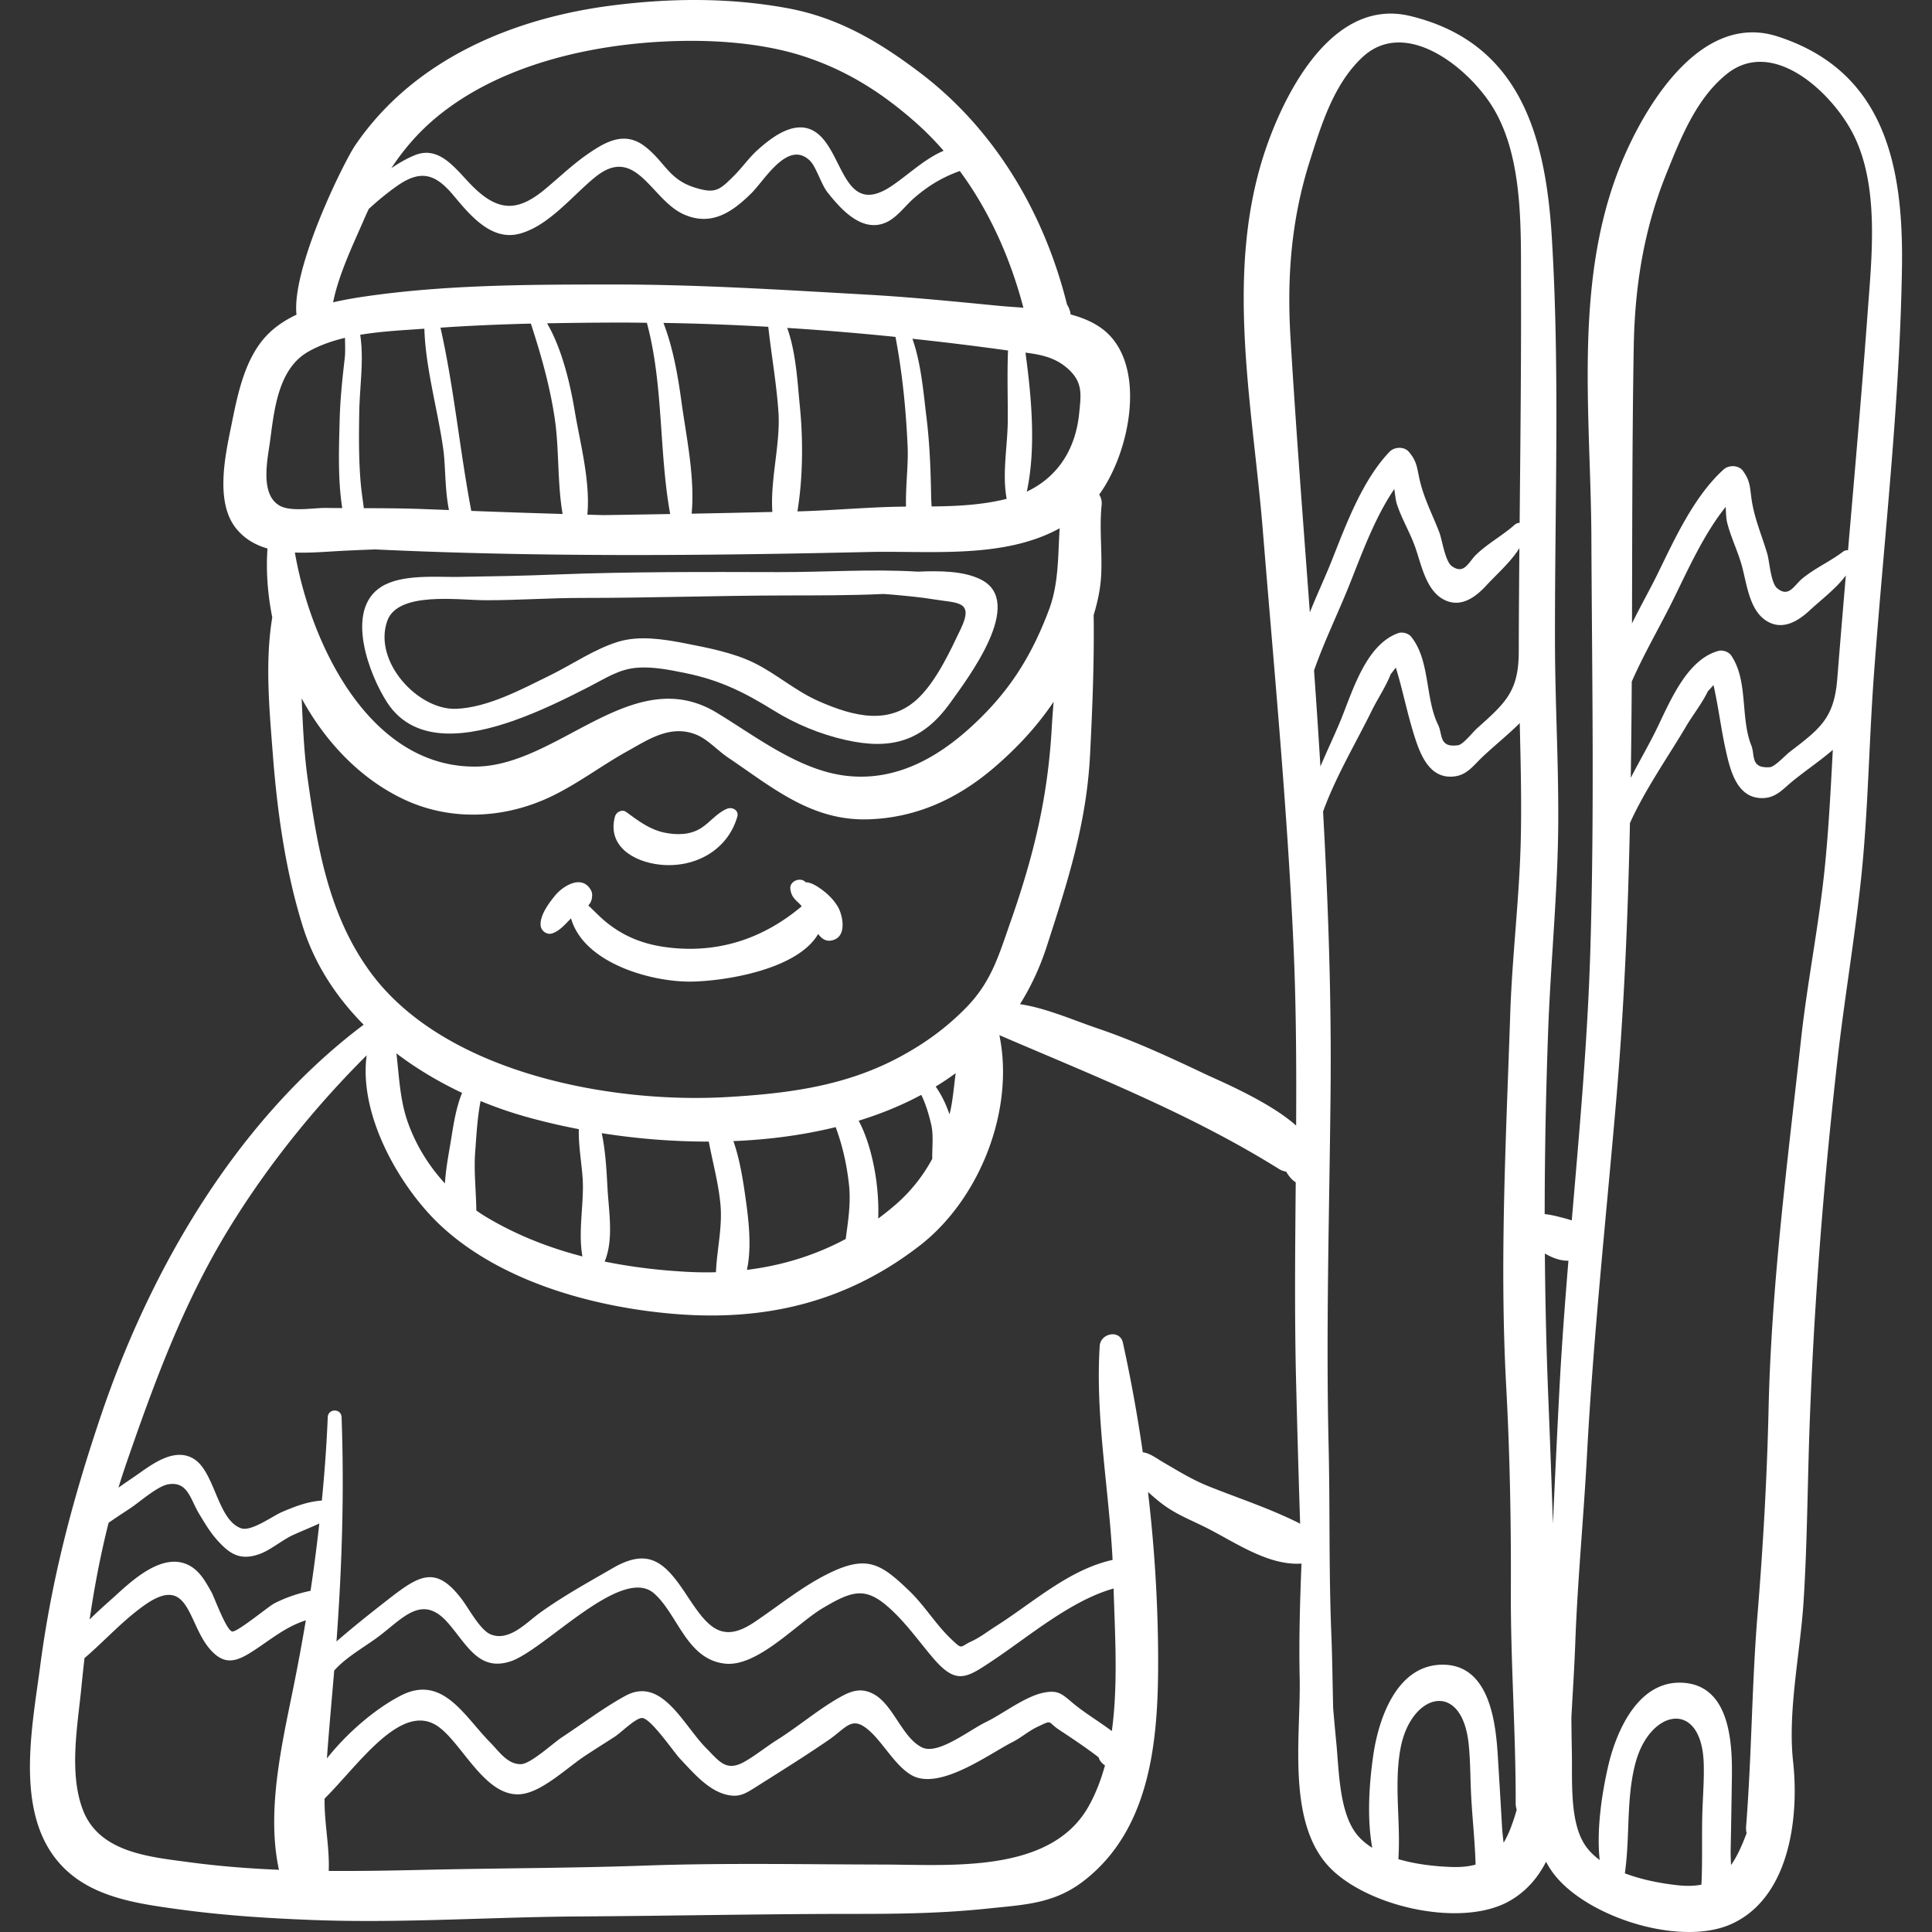 <svg xmlns="http://www.w3.org/2000/svg" version="1.1" xmlns:xlink="http://www.w3.org/1999/xlink" width="512" height="512" x="0" y="0" viewBox="0 0 512 512" style="enable-background:new 0 0 512 512" xml:space="preserve" class=""><rect x="0" y="0" width="512" height="512" fill="#333333" stroke="none"/><g><path d="M259.97 153.592c-4.616-2.329-11.027-2.341-16.742-2.097-12.241-.755-24.777.153-36.868.121-19.672-.051-39.701-.135-59.36.646-8.505.338-16.936.497-25.463.623-6.017.089-14.953-.767-20.364 2.541-10.01 6.12-3.288 23.518 1.46 30.79 7.493 11.475 22.266 8.662 33.18 4.873 7.019-2.437 13.812-5.767 20.42-9.151 4.188-2.145 7.741-4.598 12.59-4.983 4.234-.336 8.745.581 12.866 1.426 9.133 1.874 15.554 5.073 23.395 9.931 5.817 3.604 12.378 6.298 19.029 7.794 12.023 2.705 20.409.395 27.772-9.928 4.488-6.292 20.004-26.573 8.085-32.586zm-5.332 13.015c-2.773 5.839-6.274 13.381-10.911 18.052-7.802 7.86-17.615 5.16-26.685 1.196-6.244-2.729-11.163-7.211-17.173-10.17-5.568-2.742-12.385-4.037-18.421-5.214-5.598-1.092-12.042-2.099-17.602-.407-6.308 1.92-12.179 6.022-18.081 8.911-7.388 3.617-16.407 8.522-24.85 8.868-10.135.416-22.115-12.552-18.283-23.31 2.81-7.888 18.891-5.483 25.934-5.465 8.571.021 17.037-.614 25.588-.61 17.955.008 35.874-.62 53.816-.656 8.541-.017 17.393.017 26.182-.392.71.055 1.421.094 2.129.157 3.903.348 7.478.663 11.377 1.298 6.133.998 10.493.346 6.98 7.742zM192.639 214.338c-2.737 1.161-4.329 3.493-6.819 5.094-2.902 1.866-6.437 1.901-9.73 1.223-3.916-.807-7.004-3.17-10.178-5.497-1.057-.776-2.62.053-2.93 1.192-2.135 7.829 4.865 12.045 11.959 12.795 9.06.957 17.845-3.704 20.446-12.695.5-1.728-1.341-2.709-2.748-2.112zM156.727 238.605c-.149.357-.135.325.043-.097l.001-.008-.044.105zM156.772 238.494l-.001.006c.08-.193.08-.195.001-.006z" fill="#ffffff" opacity="1" data-original="#000000" class=""></path><path d="M221.831 239.942c-1.137-1.722-2.444-3.019-4.104-4.233-.759-.555-1.532-1.063-2.391-1.449a5.3 5.3 0 0 0-1.243-.393 20.808 20.808 0 0 0-.611-.078c-1.295-1.475-4.233-.298-4.038 1.708.16 1.645.85 2.543 2.036 3.624.364.331.685.686.989 1.052-10.166 8.555-22.157 12.622-35.752 10.869-6.26-.807-11.61-2.904-16.475-7.005-1.509-1.272-2.873-2.729-4.333-4.088.21-.234.426-.51.571-.766l.291-.691c.179-1.044.319-1.766-.255-2.734-2.39-4.027-7.316-.99-9.407 1.566-1.595 1.95-4.018 5.158-3.845 7.847.098 1.521 1.59 2.587 2.938 2.23l-.003.007c.053-.014.103-.042.156-.058.104-.036.208-.06.309-.115 1.773-.67 3.245-2.437 4.668-3.863 3.356 11.843 21.116 16.851 31.691 16.764 8.533-.071 28.207-3.011 33.8-12.619 1.048 1.422 2.431 2.33 4.47 1.421 3.16-1.41 1.981-6.81.538-8.996z" fill="#ffffff" opacity="1" data-original="#000000" class=""></path><path d="M471.081 9.658c-19.319-6.238-33.567 15.95-40.223 30.807-14.293 31.904-9.275 68.187-9.124 102.208.162 36.498.83 73.042-.291 109.531-.731 23.788-2.886 47.508-4.909 71.226-1.073-.39-2.215-.652-3.314-.939-1.263-.33-2.561-.606-3.862-.744.007-16.168.325-32.339.922-48.592.585-15.942 2.066-31.847 2.541-47.803.539-18.111-.678-36.381-.732-54.518-.106-35.853 1.343-72.209-.845-107.995-1.647-26.937-8.511-51.629-37.555-58.605-19.74-4.741-32.247 18.472-37.747 33.795-11.809 32.904-4.03 68.697-1.275 102.607 2.955 36.378 6.417 72.764 8.092 109.232.741 16.129.816 32.279.731 48.43-6.979-6.304-20.594-11.996-23.832-13.529-9.411-4.456-18.846-8.868-28.711-12.21-6.669-2.259-13.569-5.364-20.634-6.448 2.882-4.608 5.287-9.722 7.119-15.393 5.548-17.168 10.525-32.516 11.448-50.744.63-12.455 1.119-24.646.951-36.977 1.044-3.436 1.808-6.939 1.99-10.599.309-6.215-.508-12.337.12-18.535.112-1.101-.148-2.037-.646-2.796 8.499-11.661 12.934-35.453.394-44.225-2.344-1.64-5.063-2.739-7.959-3.504-.106-.949-.46-1.847-.96-2.647-6.009-24.165-19.061-46.405-39.106-61.538-10.908-8.236-21.632-14.572-35.279-17.041-15.264-2.762-30.58-2.621-45.897-.698-26.573 3.336-52.902 14.372-68.378 37.133-2.976 4.376-16.866 32.449-15.536 44.849-2.688 1.281-5.195 2.859-7.316 4.924-6.481 6.309-8.31 16.403-10.044 24.893-1.595 7.81-4.174 19.915 1.34 26.803 2.24 2.798 5.138 4.419 8.336 5.346-.427 5.976.046 12.146 1.263 18.245-1.965 11.853-.758 24.452.146 36.26 1.168 15.251 3.363 30.987 7.928 45.59 3.146 10.064 8.877 18.763 16.147 26.101-33.468 25.164-56.372 64.395-69.601 103.525-7.468 22.09-13.089 43.261-16.127 66.471-2.311 17.659-7.663 42.857 8.744 55.626 7.619 5.93 17.908 7.411 27.202 8.705 12.146 1.691 24.213 2.483 36.456 2.942 23.52.883 47.228-.814 70.774-.951 24.45-.143 48.886-.688 73.347-.673 11.721.007 23.077-.191 34.733-1.428 9.384-.996 17.299-1.212 25.106-7.169 18.602-14.193 20.059-39.157 19.902-60.734-.103-14.167-1.02-28.363-2.679-42.474 1.486 1.306 2.961 2.603 4.481 3.676 3.45 2.436 7.07 3.836 10.808 5.708 7.656 3.834 16.389 10.099 25.214 9.597.057-.003.108-.018.164-.023l.004.116c-.006.166-.011.333-.018.499-.392 9.944-.674 19.759-.458 29.664.323 14.824-3.335 36.883 6.951 49.15 9.357 11.16 35.293 17.342 48.401 10.139 4.503-2.474 7.714-6.18 9.943-10.544a23.626 23.626 0 0 0 1.648 2.686c8.476 11.843 33.863 19.993 47.483 13.813 15.325-6.953 17.986-28.027 16.337-43.041-1.469-13.368 1.904-28.849 2.765-42.281.182-2.832.332-5.666.46-8.5.566-12.578.687-25.175 1.134-37.757.748-21.052 2.102-42.159 3.943-63.125a1349.086 1349.086 0 0 1 3.491-34.582c1.804-15.851 4.497-31.595 6.192-47.469 1.923-18.017 2.107-36.327 3.442-54.414 2.638-35.756 6.865-71.894 7.422-107.743.422-26.987-4.533-52.131-32.957-61.309zM283.028 97.736c3.984 3.585 3.475 6.799 2.955 11.879-.989 9.664-5.822 16.864-13.87 20.673 2.461-11.402 1.278-24.857-.355-36.834 4.128.52 7.944 1.289 11.27 4.282zM115.105 31.557c17.225-14.626 42.435-20.128 64.528-20.687 11.126-.282 23.459.716 33.985 4.256 10.929 3.676 19.847 9.296 28.605 16.944a80.548 80.548 0 0 1 7.844 7.888c-4.928 2.085-9.09 6.112-13.546 9.174-13.087 8.992-12.865-8.921-20.296-14.064-5.257-3.638-11.47 1.104-15.433 4.657-2.317 2.076-4.027 4.599-6.21 6.783-3.953 3.954-5.019 4.916-10.551 3.167-6.864-2.171-7.903-6.87-13.129-10.88-5.335-4.093-10.304-1.332-15.243 2.093-4.041 2.803-7.551 6.218-11.332 9.341-6.955 5.743-12.049 5.923-18.676-.46-4.584-4.414-8.898-11.517-15.876-8.579-2.037.858-4.08 2.017-6.079 3.382 3.156-4.777 6.869-9.16 11.409-13.015zM96.571 57.916c.372-.862.768-1.705 1.16-2.551 2.352-2.156 4.812-4.197 7.482-6.077 6.246-4.397 10.135-3.238 14.845 2.359 4.188 4.977 9.909 12.194 17.399 10.345 7.9-1.95 14.315-10.271 20.381-15.136 10.682-8.568 14.725 5.992 23.232 9.889 7.298 3.343 12.91-.413 18.132-5.617 3.47-3.457 9.604-14.136 15.407-8.576 1.677 1.607 3.016 6.302 4.685 8.413 3.498 4.426 9.042 10.711 15.365 8.053 2.974-1.25 5.172-4.424 7.509-6.464 3.951-3.448 7.719-5.627 12.189-7.234 7.936 10.761 13.469 23.319 16.852 36.226-2.365-.177-4.671-.322-6.821-.532-11.568-1.128-23.178-2.287-34.778-2.941-22.379-1.261-44.527-2.69-66.962-2.678-22.032.013-44.506.012-66.36 3.237-2.596.383-5.307.862-8.009 1.487 1.495-7.535 5.505-15.746 8.292-22.203zm170.502 53.315c-.026 6.91-1.551 14.172-.297 20.96-.105.027-.204.061-.31.087-6.409 1.566-13 1.867-19.573 1.936a50.59 50.59 0 0 1-.134-2.684c-.12-7.056-.382-14.11-1.255-21.118-.713-5.721-1.352-14.061-3.71-20.64a796.873 796.873 0 0 1 25.195 3.094l.148.019c-.251 6.105-.041 12.251-.064 18.346zm-26.974 23.024c-9.603.07-19.175 1.025-28.777 1.272 1.502-9.078 1.512-19.235.644-27.905-.614-6.138-.994-14.196-3.35-20.723a755.52 755.52 0 0 1 28.698 2.382c1.832 9.627 2.811 19.556 3.226 29.276.196 4.592-.567 10.316-.441 15.698zm-35.413 1.417c-7.13.166-14.261.328-21.396.459.911-9.741-1.425-20.357-2.721-29.84-.927-6.785-2.21-14.118-4.742-20.715 9.241.147 18.506.511 27.77 1.034.037.294.076.594.111.903.832 7.259 2.106 14.473 2.592 21.772.553 8.272-2.223 17.891-1.614 26.387zm-52.376-26.75c-1.114-6.691-3.274-16.327-7.33-23.239 6.501-.124 13.006-.189 19.522-.2 2.303-.004 4.614.036 6.921.057 4.439 16.464 3.171 34.064 6.181 50.684-5.866.101-11.732.204-17.596.286-1.451-.031-2.902-.084-4.352-.121.833-8.904-1.98-19.26-3.346-27.467zm-56.85-20.2c5.695-.95 11.584-1.221 17.001-1.613.311 10.577 3.663 21.968 5.044 32.181.564 4.172.377 10.495 1.473 15.876-2.259-.088-4.517-.168-6.777-.257-5.277-.208-10.53-.223-15.787-.234-.265-2.173-.63-4.386-.842-6.877-.52-6.118-.471-12.392-.367-18.53.122-7.128 1.277-13.775.255-20.546zm21.272-1.885c7.984-.55 15.964-.881 23.949-1.079 2.767 8.446 5.214 17.128 6.429 25.864 1.057 7.594.605 16.655 1.99 24.586a2719.98 2719.98 0 0 1-24.201-.816c-3.08-16.128-4.544-32.495-8.167-48.555zm-45.174 30.141c1.121-8.34 2.122-19.262 10.188-23.81 2.972-1.676 6.258-2.822 9.687-3.638-.002 1.827.126 3.687-.083 5.484-.624 5.375-1.194 10.728-1.333 16.154-.197 7.706-.524 15.758.682 23.478-1.423-.009-2.845-.015-4.27-.037-3.223-.051-9.221 1.088-12.243-.563-5.415-2.957-3.254-12.408-2.628-17.068zm18.709 29.024c3.024-.157 6.069-.285 9.124-.4 43.455 2.056 87.385 1.673 130.813.682 16.203-.37 35.818 1.904 50.619-6.294-.483 7.306-.195 14.636-2.871 21.717-4.722 12.499-10.671 21.839-20.563 30.887-9.148 8.368-20.085 14.45-32.956 13.02-12.578-1.397-23.96-10.359-34.492-16.739-22.187-13.44-41.827 14.012-63.757 14.279-28.092.343-43.766-32.131-48.039-56.726 4.148.159 8.384-.232 12.122-.426zm-8.748 60.245c-.977-6.951-1.249-14.065-1.583-21.173 6.32 11.601 15.635 21.403 27.221 26.819 12.356 5.776 26.483 5.053 38.67-.701 7.174-3.387 13.53-8.292 20.468-12.137 5.607-3.108 11.58-7.25 18.523-4.234 2.817 1.224 5.472 4.155 8.046 5.888 11.793 7.941 22.125 16.881 37.232 16.42 12.851-.392 23.896-5.564 33.497-13.84 6.138-5.29 11.348-10.943 15.631-17.32-.196 2.312-.37 4.634-.503 6.983-1.055 18.617-4.853 34.052-10.972 51.494-3.138 8.946-5.07 15.91-11.989 22.867-5.226 5.255-10.741 9.24-17.248 12.747-14.404 7.763-29.528 9.702-45.651 10.661-30.935 1.839-75.062-6.349-94.668-33.038-11.117-15.13-14.119-33.258-16.674-51.436zm171.742 78.16c-.483 3.652-.768 7.342-1.497 10.368-.043.176-.1.345-.144.52a43.152 43.152 0 0 0-.474-1.296c-.842-2.175-1.854-4.169-3.184-6.049a73.908 73.908 0 0 0 5.299-3.543zm-25.711 12.598c5.817-1.793 11.389-4.058 16.597-6.855 1.222 2.504 2.03 5.255 2.644 7.922.635 2.758.218 6.016.263 9.047-2.476 4.541-5.689 8.645-9.798 12.196a73.791 73.791 0 0 1-4.532 3.611c.39-8.65-1.63-19.398-5.174-25.921zm-29.979 20.458c-.543-3.813-1.378-9.853-3.216-15.059 9.23-.375 18.385-1.558 27.106-3.705 1.797 4.838 2.928 9.826 3.517 15.127.564 5.08-.23 9.733-.853 14.514-8.179 4.384-16.98 7.058-26.185 8.192 1.377-6.218.354-13.991-.369-19.069zm-36.57-2.481c-.266-4.787-.512-9.881-1.539-14.681a181.502 181.502 0 0 0 28.374 2.236c1.048 5.574 2.591 11.09 3.099 16.761.536 5.987-.962 11.979-1.203 17.855a94.88 94.88 0 0 1-7.681-.105c-7.311-.395-14.633-1.251-21.809-2.725 2.433-5.811 1.099-13.213.759-19.341zm-6.653 17.985c-9.16-2.369-17.999-5.863-26.165-10.86-.671-.411-1.306-.87-1.954-1.311-.053-5.149-.693-10.476-.296-15.593.304-3.914.537-8.908 1.427-13.416a108.05 108.05 0 0 0 12.041 4.171 175.753 175.753 0 0 0 13.997 3.284c-.132 4.815.948 10.078 1.067 14.249.174 6.065-1.251 13.224-.117 19.476zm-31.893-43.341c-1.739 4.213-2.42 9.391-3.008 12.924-.546 3.282-1.303 7.193-1.536 11.071-4.239-4.604-7.599-10.01-9.765-16.007-2.189-6.063-2.357-12.336-3.101-18.461 5.386 4.092 11.281 7.579 17.41 10.473zM77.711 447.394c-3.029 14.966-7.16 32.668-3.784 48.119-7.914-.328-15.828-.94-23.766-2.004-10.558-1.415-23.868-2.562-28.191-13.855-3.773-9.856-1.378-22.471-.383-32.651.248-2.536.516-5.064.807-7.583 5.32-4.559 10.036-9.854 15.778-13.945 12.197-8.689 11.407 4.89 17.671 11.804 3.259 3.598 6.102 3.377 10.082.972 4.284-2.589 7.927-5.796 12.559-7.867a29.608 29.608 0 0 1 2.565-.986 553.497 553.497 0 0 1-3.338 17.996zm4.585-25.817c-3.344.704-6.447 1.727-9.642 3.36-1.453.742-9.851 7.712-11.14 7.422-1.578-.355-4.745-9.14-5.486-10.456-1.582-2.808-3.189-5.791-6.247-7.231-6.836-3.219-14.669 4.077-19.333 8.328-1.854 1.69-4.332 3.808-6.696 6.186 1.264-8.64 2.883-17.182 5.031-25.633 2.15-1.525 4.566-3.051 6.117-4.108 2.305-1.57 6.89-5.614 9.675-6.084 5.236-.883 5.861 4.001 8.217 7.858 1.462 2.392 2.764 4.657 4.636 6.771 3.282 3.707 6.026 5.623 11.018 3.966 3.243-1.076 6.238-3.835 9.401-5.248 2.278-1.017 4.541-1.94 6.778-2.962-.671 5.957-1.428 11.905-2.329 17.831zm206.165 57.175c-10.069 17.832-36.538 15.401-54.43 15.373-20.991-.033-42.063-.472-63.043.273-19.525.694-39.072.677-58.602 1.13-8.46.196-16.875.347-25.274.285.277-6.184-1.217-12.868-1.09-19.169 8.927-8.855 20.212-25.681 29.868-19.25 6.749 4.495 13.024 20.019 23.112 17.932 5.386-1.114 11.595-7.093 16.106-10.057 2.602-1.709 5.208-3.351 7.825-5.03 1.542-.989 5.429-4.889 7.178-4.954 2.268-.083 8.453 9.063 10.093 10.786 3.303 3.47 7.283 8.269 12.192 9.509 3.163.799 4.795-.026 7.471-1.718 6.514-4.118 13.257-8.315 19.629-12.676 4.981-3.41 6.23-6.735 11.013-2.418 3.658 3.302 6.73 9.133 10.993 11.628 7.378 4.318 20.663-5.623 26.794-8.715 2.25-1.135 4.325-2.952 6.57-4.017 4.275-2.029 2.586-1.375 5.842.77 3.391 2.232 7.14 4.739 10.426 7.263.25.878.884 1.633 1.698 2.146-1.055 3.855-2.463 7.531-4.371 10.909zm6.186-20.003c-3.417-2.578-7.199-4.779-10.445-7.512-2.746-2.312-3.812-3.385-7.467-2.693-5.047.956-10.992 5.675-15.41 7.797-4.443 2.134-12.691 8.777-16.92 6.769-5.3-2.516-7.636-11.353-12.893-14.165-3.172-1.697-5.697-.959-8.758.745-5.769 3.211-11.099 7.801-16.732 11.341-2.898 1.821-5.699 4.115-8.644 5.801-4.96 2.839-6.798-.113-10.178-3.501-6.155-6.169-11.792-19.208-21.495-13.901-5.799 3.172-11.237 7.324-16.76 10.952-2.374 1.559-8.232 7.015-10.816 7.128-3.592.157-5.865-3.356-8.215-5.739-6.993-7.092-12.655-18.152-23.779-12.379-6.584 3.417-13.965 9.627-19.501 16.611.543-7.518 1.238-15.005 1.873-22.552.021-.244.037-.487.058-.731 3.246-3.656 8.09-6.246 11.893-9.119 6.4-4.835 11.443-11.258 18.195-3.585 5.062 5.752 8.21 13.065 16.675 10.252 9.007-2.993 29.4-25.573 38.009-17.996 6.332 5.573 8.601 17.487 18.803 18.608 8.584.943 18.979-10.589 25.806-14.654 8.594-5.118 11.91-5.865 19.121 1.204 3.71 3.636 6.767 7.914 10.13 11.872 6.268 7.377 8.888 5.439 16.108.616 9.38-6.266 20.522-15.784 31.809-18.942.33 11.707 1.247 25.249-.467 37.773zm25.797-64.805c-4.504-1.796-8.147-4.089-12.352-6.526-1.517-.879-3.431-2.371-5.242-2.546a405.273 405.273 0 0 0-5.264-29.024c-.792-3.606-5.932-2.54-6.149.832-1.205 18.76 2.447 37.83 3.41 56.695-.014.007-.026.017-.04.024-11.62 2.586-21.083 11.359-30.971 17.614-1.979 1.252-4.176 2.953-6.312 3.924-3.273 1.488-2.302 2.402-5.422-.54-4.093-3.86-7.024-8.848-11.101-12.768-7.302-7.021-10.978-9.549-20.586-5.043-7.406 3.474-13.816 8.831-20.586 13.36-8.876 5.937-12.555.818-17.92-7.325-5.62-8.529-9.887-12.632-19.533-7.047-6.605 3.824-13.161 7.416-19.364 11.89-3.49 2.517-8.118 7.706-13.052 5.633-2.671-1.122-5.742-6.803-7.416-9.053-7.099-9.545-11.504-6.551-20.057.117-4.51 3.516-8.99 7.088-13.315 10.842 1.454-19.851 2.08-39.441 1.349-59.429-.086-2.359-3.568-2.359-3.665 0-.302 7.366-.841 14.733-1.564 22.09-3.779.277-6.878 1.474-10.441 2.975-2.601 1.095-8.235 5.321-10.958 4.369-6.32-2.208-6.916-15.095-12.652-18.463-5.359-3.147-11.491 1.941-15.663 4.808-1.342.922-2.77 1.877-4.183 2.888a186.03 186.03 0 0 1 2.087-6.45c7.545-21.789 15.201-42.704 27.357-62.473 10.172-16.541 22.547-31.904 36.336-45.654-2.187 16.121 9.039 35.306 19.717 45.215 16.048 14.891 40.637 21.574 61.846 23.327 24.045 1.987 45.579-3.093 64.954-18.067 15.876-12.27 25.261-35.824 21.157-55.81 25.302 10.871 50.682 20.847 74.167 35.502.528.329 1.179.552 1.863.681.336.657.823 1.301 1.286 1.805.318.347.746.707 1.218 1.014-.158 17.769-.339 35.534.106 53.273.31 12.377.653 24.784 1.062 37.184-7.607-3.874-16.269-6.718-24.107-9.844zM341.98 89.246c-.953-15.988.251-31.176 5.108-46.493 3.055-9.632 6.346-20.453 13.939-27.563 11.656-10.917 28.767 3.236 34.969 13.895 7.655 13.156 7.042 31.561 7.089 46.267.067 21.068-.169 42.143-.366 63.216-.441-.007-.9.13-1.311.496-3.226 2.873-7.114 4.921-10.229 7.944-2.014 1.955-3.133 5.396-6.437 3.016-1.777-1.281-2.547-6.936-3.281-8.867-1.845-4.853-4.168-9.12-5.298-14.267-.681-3.104-.695-4.681-2.816-7.163-1.247-1.461-3.842-1.328-5.109 0-7.215 7.567-11.495 19.217-15.292 28.793-1.661 4.19-3.875 8.902-5.823 13.765-1.791-24.308-3.689-48.629-5.143-73.039zm6.258 88.424c2.653-7.581 6.247-14.929 9.234-22.347 3.18-7.9 6.778-18.063 12.044-25.731.202 1.547.367 3.077.668 3.999 1.246 3.813 3.379 7.349 4.757 11.123 1.655 4.529 2.826 11.513 7.515 14.093 4.424 2.434 8.381-.34 11.382-3.597 2.707-2.938 6.509-6.245 8.817-9.937-.08 9.135-.147 18.27-.168 27.404-.024 10.53-3.433 13.518-11.111 20.387-1.025.917-3.613 4.221-4.92 4.416-5.188.774-4.091-2.859-5.339-5.392-3.484-7.071-2.08-17.14-7.186-23.398-.725-.888-2.34-1.279-3.404-.9-8.559 3.056-12.088 15.425-15.21 23.027-1.598 3.89-3.587 8.036-5.389 12.301a2704.994 2704.994 0 0 0-1.69-25.448zm36.509 317.102c-4.103-.137-9.334-.65-14.161-2.075.188-2.944.166-5.927.077-8.808-.21-6.819-.768-13.855.502-20.608 2.749-14.617 16.253-18.198 18.045-1.103.451 4.303.425 8.609.624 12.932.29 6.298 1.048 12.696 1.207 19.031-1.771.488-3.83.713-6.294.631zm18.248-271.223c-.407 15.026-2.259 29.982-2.761 44.986-1.105 32.98-2.868 65.776-1.081 98.755.973 17.951 1.324 36.217 1.238 54.191-.09 18.801 1.327 37.552 1.278 56.38a5.816 5.816 0 0 0 .276 1.747c-1.011 3.489-2.071 6.411-3.475 8.744-.166-1.422-.336-2.826-.412-4.177a3823.5 3823.5 0 0 0-1.125-18.861c-.538-8.666-2.122-23.75-14.102-24.142-12.519-.409-17.444 14.115-18.87 23.811-1.042 7.082-1.788 16.618-.296 24.705-1.909-1.195-3.554-2.653-4.753-4.447-4.02-6.016-4.097-16.393-4.765-23.272-.3-3.092-.582-6.185-.847-9.279-.16-6.707-.228-13.403-.491-19.928-.669-16.613-.328-33.25-.715-49.869-.725-31.188.221-62.444.523-93.657.241-24.816-.621-49.507-1.989-74.156 3.305-9.17 8.88-18.543 12.829-26.595 1.587-3.237 3.778-6.457 5.087-9.801l1.362-1.76c1.743 5.596 2.866 11.384 4.576 16.991 1.629 5.341 4.037 12.828 11.138 11.82 3.204-.455 4.886-2.876 7.083-4.975 3.229-3.084 6.85-5.935 10.046-9.133.245 10.655.533 21.314.246 31.922zm10.244 145.104a4970.408 4970.408 0 0 0-1.7 35.193 3793.08 3793.08 0 0 0-1.194-32.702 1175.82 1175.82 0 0 1-.94-38.954c2.023 1.178 4.192 1.979 6.244 1.907-.947 11.514-1.816 23.03-2.41 34.556zm37.903 111.737c-.193 6.302.074 12.739-.253 19.067-1.803.35-3.874.418-6.324.147-4.081-.45-9.257-1.363-13.961-3.152.413-2.921.619-5.897.751-8.776.313-6.815.295-13.873 2.077-20.509 3.859-14.364 17.599-16.901 18.077.281.122 4.325-.234 8.616-.367 12.942zm32.374-249.817c-1.556 14.951-4.547 29.722-6.196 44.643-3.626 32.799-7.893 65.364-8.635 98.383-.404 17.973-1.452 36.212-2.913 54.127-1.529 18.739-1.551 37.544-3.04 56.313-.051.645.02 1.221.142 1.764-1.275 3.401-2.556 6.234-4.134 8.453-.056-1.43-.118-2.844-.092-4.197.125-6.296.229-12.597.321-18.892.127-8.681-.298-23.843-12.213-25.15-12.451-1.366-18.473 12.738-20.638 22.297-1.581 6.981-3.054 16.432-2.185 24.61-1.812-1.338-3.34-2.917-4.398-4.798-3.548-6.306-2.831-16.658-2.97-23.569a827.16 827.16 0 0 1-.135-9.316c.355-6.7.799-13.381 1.036-19.908.604-16.616 2.217-33.177 3.103-49.778 1.664-31.152 5-62.244 7.689-93.342 2.139-24.724 3.169-49.41 3.692-74.091 3.997-8.89 10.273-17.809 14.827-25.535 1.831-3.106 4.261-6.149 5.822-9.383l1.493-1.65c1.309 5.713 1.986 11.57 3.262 17.292 1.215 5.45 3.043 13.099 10.201 12.638 3.23-.208 5.092-2.494 7.443-4.418 3.455-2.828 7.283-5.393 10.716-8.337-.571 10.64-1.1 21.289-2.198 31.844zm3.388-50.763c-.83 10.497-4.457 13.215-12.638 19.477-1.093.836-3.925 3.932-5.244 4.027-5.231.375-3.86-3.164-4.91-5.785-2.932-7.317-.762-17.249-5.374-23.879-.655-.941-2.235-1.455-3.325-1.158-8.768 2.392-13.233 14.455-16.927 21.795-1.89 3.756-4.191 7.738-6.314 11.852.127-8.5.21-17 .259-25.502 3.225-7.356 7.372-14.408 10.917-21.575 3.776-7.633 8.14-17.492 13.978-24.734.083 1.558.13 3.096.36 4.038.95 3.897 2.806 7.586 3.892 11.455 1.303 4.643 1.937 11.696 6.415 14.627 4.225 2.765 8.382.302 11.624-2.716 2.924-2.722 6.968-5.729 9.552-9.233a4245.698 4245.698 0 0 0-2.265 27.311zm8.043-96.993c-1.546 21.011-3.393 42.007-5.203 63.003a1.886 1.886 0 0 0-1.345.395c-3.437 2.618-7.469 4.362-10.807 7.138-2.157 1.795-3.536 5.141-6.649 2.514-1.674-1.413-2.009-7.11-2.593-9.092-1.469-4.98-3.457-9.412-4.19-14.63-.442-3.147-.335-4.721-2.259-7.358-1.132-1.552-3.729-1.618-5.094-.391-7.773 6.993-12.932 18.281-17.451 27.538-1.977 4.051-4.545 8.579-6.859 13.279.073-24.374.043-48.769.46-73.219.273-16.014 2.636-31.065 8.651-45.965 3.783-9.371 7.893-19.907 16.007-26.416 12.457-9.992 28.435 5.429 33.803 16.531 6.627 13.703 4.608 32.008 3.529 46.673z" fill="#ffffff" opacity="1" data-original="#000000" class=""></path></g></svg>